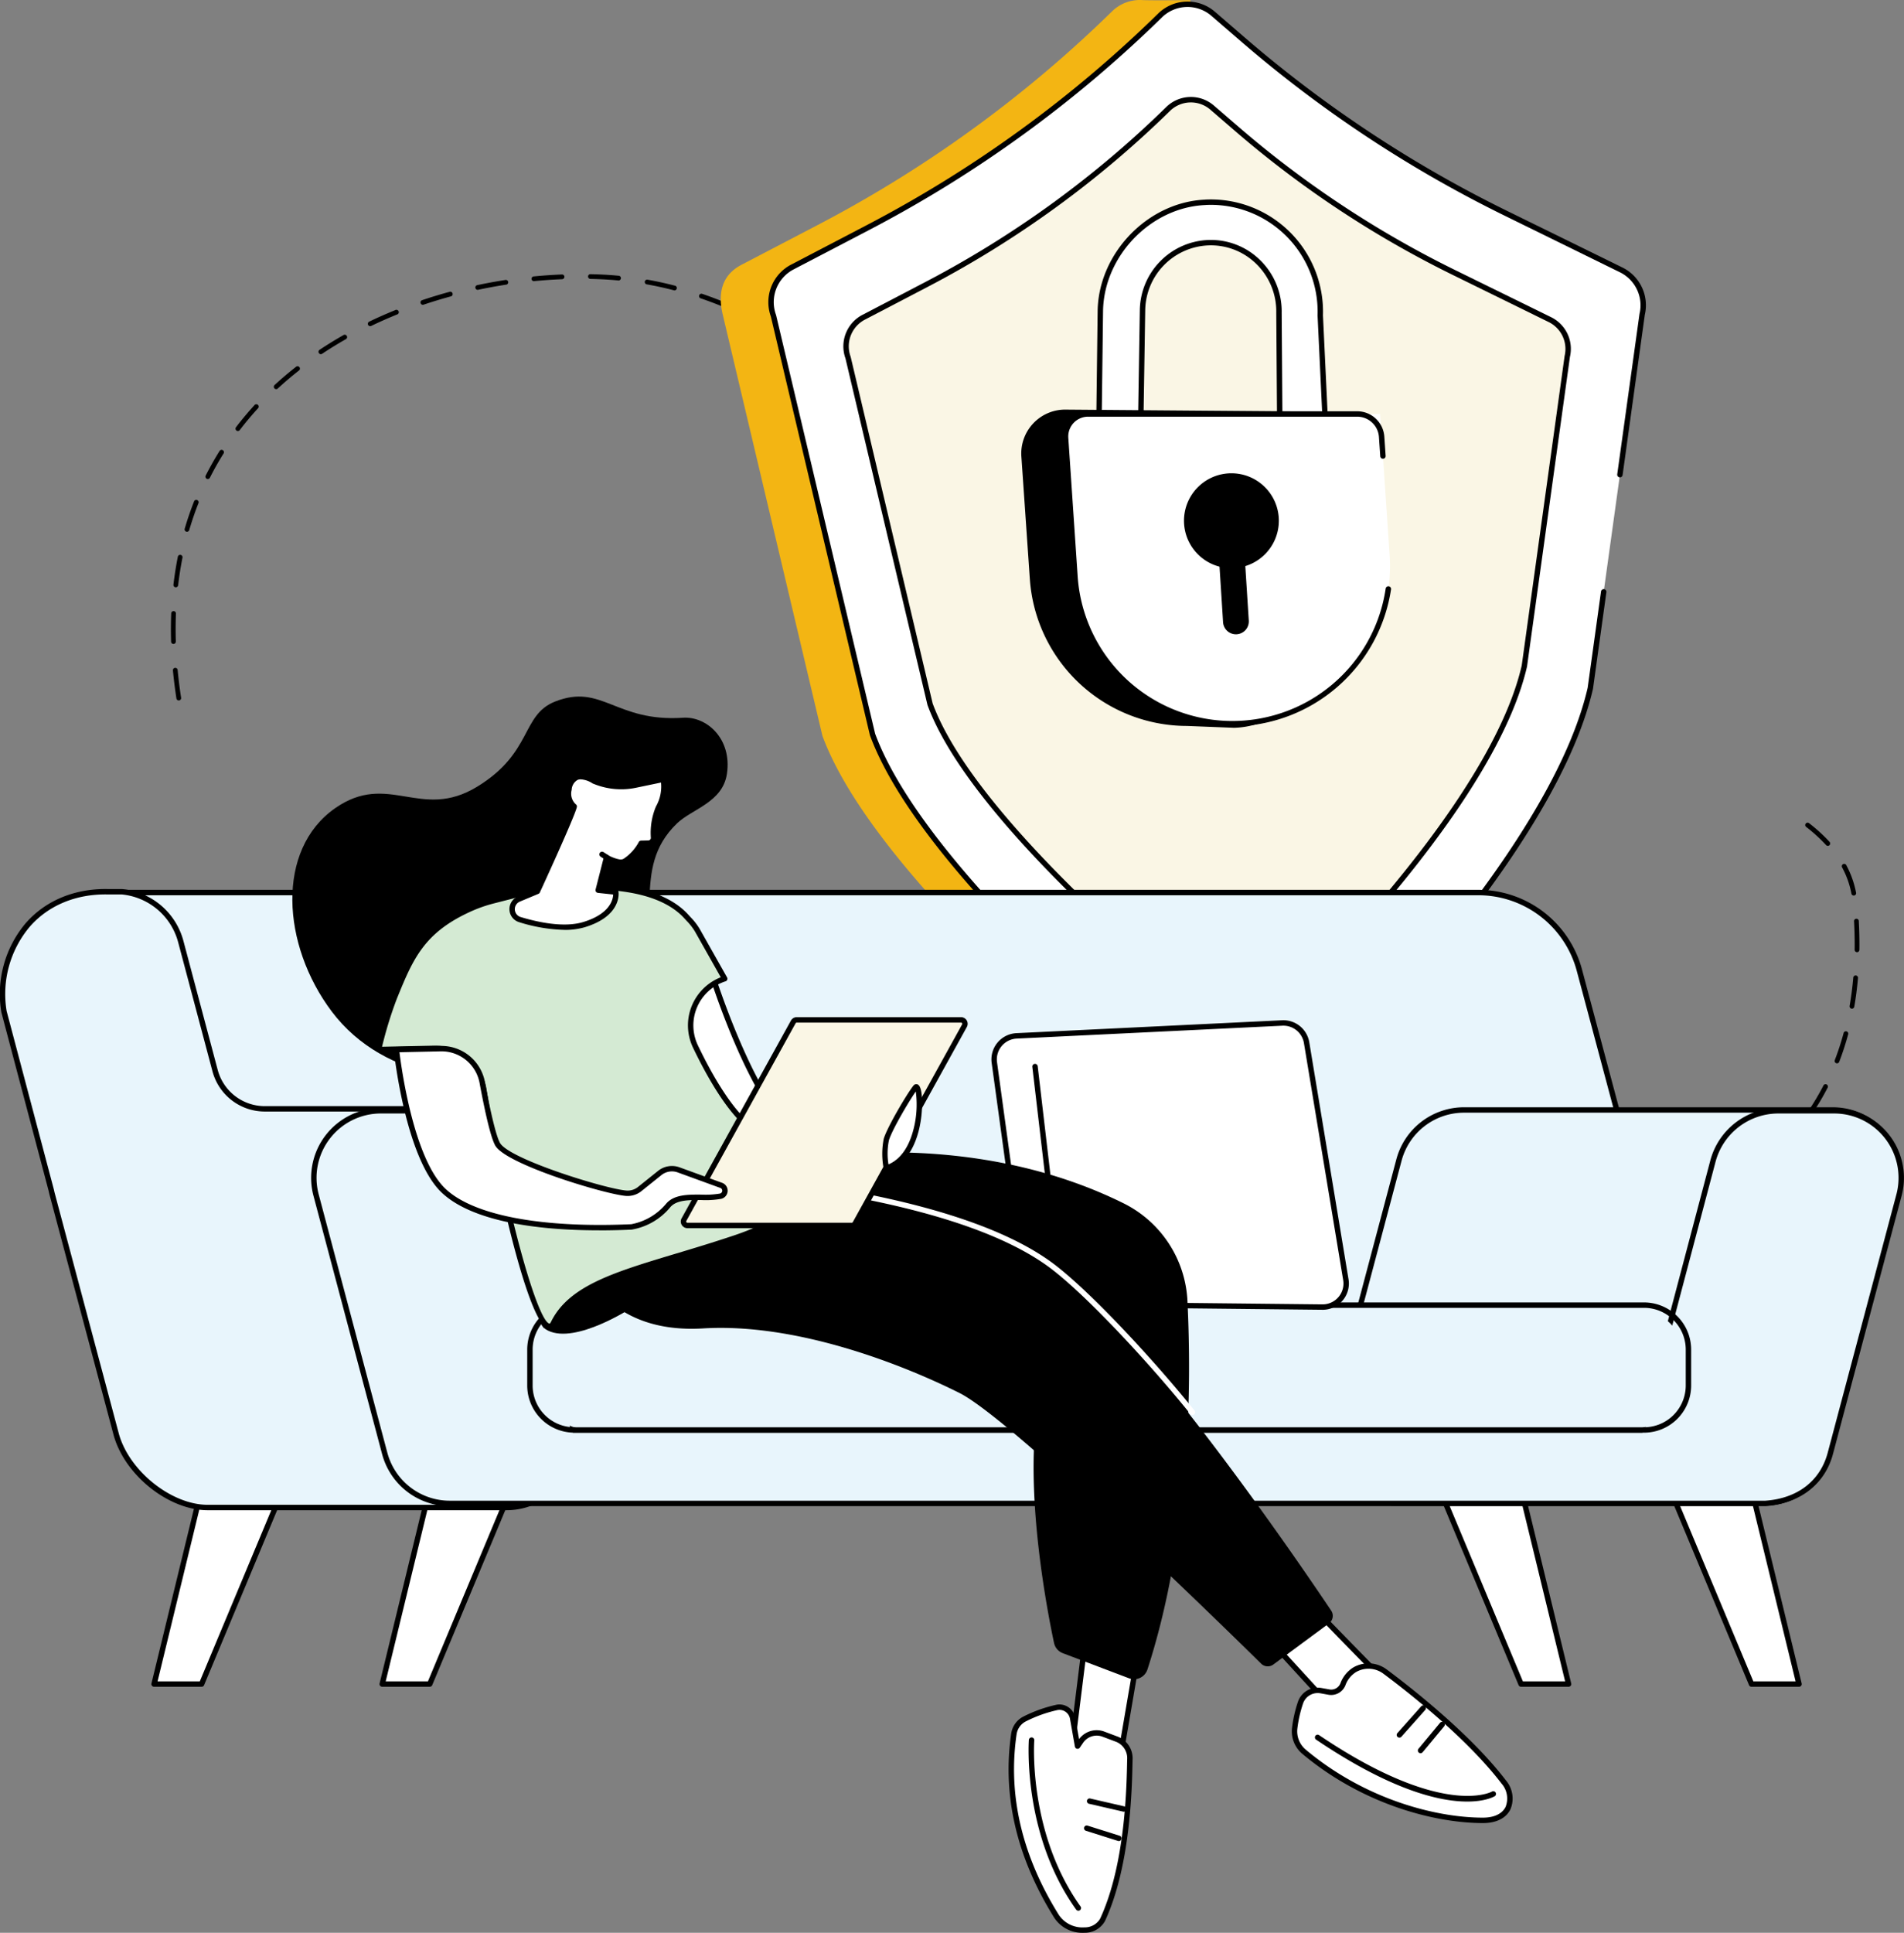<svg xmlns="http://www.w3.org/2000/svg" xmlns:xlink="http://www.w3.org/1999/xlink" width="398.761" height="404.623" viewBox="0 0 398.761 404.623"><rect x="0" y="0" width="398.761" height="404.623" fill="#808080" stroke="none"/><defs><clipPath id="a"><rect width="398.761" height="404.623" transform="translate(0 0)" fill="none"/></clipPath></defs><g clip-path="url(#a)"><path d="M756.339,546.559h-.014c-1.975-.055-3.984-.2-5.971-.436a.5.5,0,0,1,.117-.984c1.958.232,3.937.376,5.882.43a.5.5,0,0,1-.013.991m5.941-.109a.5.5,0,0,1-.031-.99c1.951-.125,3.923-.343,5.862-.646a.5.5,0,0,1,.153.979c-1.969.308-3.971.529-5.952.656h-.032m-17.733-1.28a.536.536,0,0,1-.1-.01c-1.925-.4-3.879-.889-5.8-1.456a.5.5,0,0,1,.28-.951c1.9.559,3.827,1.042,5.726,1.435a.5.5,0,0,1-.1.981m29.466-.546a.5.5,0,0,1-.118-.977c1.887-.467,3.794-1.025,5.665-1.659a.5.5,0,1,1,.318.939c-1.9.642-3.831,1.208-5.745,1.682a.514.514,0,0,1-.12.015m-40.866-2.8a.489.489,0,0,1-.176-.032c-1.832-.7-3.687-1.476-5.511-2.321a.5.5,0,1,1,.417-.9c1.8.835,3.636,1.607,5.446,2.294a.5.5,0,0,1-.176.958m52.123-1a.5.5,0,0,1-.2-.951c1.787-.767,3.583-1.62,5.339-2.535a.5.5,0,1,1,.458.879c-1.778.927-3.6,1.79-5.406,2.567a.491.491,0,0,1-.2.04m-62.911-3.983a.49.49,0,0,1-.237-.06c-1.717-.937-3.451-1.954-5.155-3.024a.5.5,0,1,1,.527-.839c1.686,1.059,3.4,2.066,5.1,2.993a.5.5,0,0,1-.238.93m73.456-1.5a.5.5,0,0,1-.26-.917c1.669-1.027,3.327-2.128,4.928-3.273a.5.5,0,0,1,.576.806c-1.62,1.158-3.3,2.272-4.985,3.311a.493.493,0,0,1-.259.073m9.676-6.917a.5.5,0,0,1-.316-.878c1.991-1.644,3.5-3.049,4.412-3.939a.5.5,0,0,1,.692.71c-.927.9-2.456,2.328-4.473,3.993a.494.494,0,0,1-.315.113m8.683-8.153a.5.5,0,0,1-.345-.85c.972-.946,2.448-2.42,4.042-4.3a.5.5,0,1,1,.755.642c-1.621,1.909-3.12,3.406-4.107,4.366a.493.493,0,0,1-.345.14m7.66-9.071a.5.5,0,0,1-.411-.771,52.077,52.077,0,0,0,2.994-5.067.5.5,0,1,1,.88.455,52.988,52.988,0,0,1-3.051,5.164.5.5,0,0,1-.412.22m5.454-10.537a.5.5,0,0,1-.178-.033.5.5,0,0,1-.284-.641,57.985,57.985,0,0,0,1.828-5.6.5.5,0,1,1,.956.259,58.908,58.908,0,0,1-1.86,5.7.5.5,0,0,1-.462.318m3.128-11.448a.533.533,0,0,1-.085-.007.5.5,0,0,1-.4-.573c.329-1.895.585-3.863.76-5.851a.5.5,0,1,1,.987.087c-.177,2.015-.437,4.011-.77,5.933a.5.5,0,0,1-.488.411m1.061-11.825h-.007a.5.5,0,0,1-.489-.5q.008-.56.008-1.13c0-1.563-.044-3.172-.129-4.781a.5.5,0,1,1,.99-.052c.087,1.626.13,3.253.13,4.833q0,.576-.008,1.143a.5.5,0,0,1-.5.488m-.68-11.859a.5.5,0,0,1-.486-.4,19.071,19.071,0,0,0-1.922-5.442.5.5,0,1,1,.875-.466,20.042,20.042,0,0,1,2.021,5.724.5.5,0,0,1-.4.578.505.505,0,0,1-.092.009m-5.422-10.405a.494.494,0,0,1-.366-.161,33.255,33.255,0,0,0-4.119-3.76.5.5,0,1,1,.608-.782,33.68,33.68,0,0,1,4.242,3.874.5.5,0,0,1-.365.83" transform="translate(-442.555 -278.052)"/><path d="M332.457,346.669a.494.494,0,0,1-.269-.08c-1.007-.653-2.019-1.331-3.006-2.014a.5.5,0,1,1,.563-.815c.98.678,1.983,1.35,2.982,2a.5.5,0,0,1-.27.911m-7.8-5.505a.494.494,0,0,1-.3-.1c-1.556-1.189-3.124-2.444-4.661-3.731a.5.5,0,0,1,.636-.76c1.526,1.277,3.082,2.523,4.626,3.7a.5.5,0,0,1-.3.889m-9.123-7.631a.491.491,0,0,1-.333-.129c-1.449-1.319-2.906-2.7-4.33-4.106a.5.5,0,0,1,.7-.705c1.415,1.4,2.863,2.768,4.3,4.079a.5.5,0,0,1-.334.862m-8.47-8.349a.493.493,0,0,1-.361-.156c-1.348-1.434-2.7-2.922-4.006-4.42a.5.5,0,0,1,.746-.652c1.3,1.49,2.641,2.968,3.981,4.394a.5.5,0,0,1-.361.835m-7.828-8.954a.494.494,0,0,1-.384-.183c-1.245-1.529-2.485-3.107-3.686-4.688a.5.5,0,1,1,.789-.6c1.194,1.572,2.427,3.14,3.665,4.662a.5.5,0,0,1-.384.808m-7.191-9.469a.494.494,0,0,1-.4-.209c-1.142-1.612-2.273-3.268-3.365-4.922a.5.5,0,1,1,.827-.546c1.086,1.645,2.211,3.292,3.346,4.895a.5.5,0,0,1-.4.782m-6.548-9.923a.5.5,0,0,1-.423-.236c-1.036-1.687-2.057-3.413-3.035-5.131a.5.5,0,1,1,.861-.491c.973,1.708,1.989,3.424,3.019,5.1a.5.5,0,0,1-.422.755M279.611,286.5a.5.5,0,0,1-.439-.265c-.927-1.761-1.831-3.552-2.688-5.324a.5.5,0,0,1,.892-.431c.852,1.762,1.75,3.542,2.672,5.294a.5.5,0,0,1-.438.726M274.437,275.8a.5.5,0,0,1-.454-.3c-.806-1.831-1.581-3.683-2.3-5.5a.5.5,0,1,1,.921-.366c.718,1.809,1.488,3.649,2.289,5.469a.5.5,0,0,1-.254.653.49.49,0,0,1-.2.042m-4.38-11.055a.5.5,0,0,1-.468-.332c-.659-1.879-1.281-3.786-1.847-5.668a.5.5,0,1,1,.949-.285c.563,1.868,1.18,3.761,1.834,5.626a.5.5,0,0,1-.3.631.481.481,0,0,1-.164.028m-3.425-11.371a.5.5,0,0,1-.48-.375c-.48-1.9-.927-3.858-1.328-5.812a.5.5,0,0,1,.971-.2c.4,1.939.842,3.88,1.318,5.769a.5.5,0,0,1-.359.6.517.517,0,0,1-.122.015m-2.4-11.633a.5.5,0,0,1-.488-.416c-.306-1.871-.588-3.8-.862-5.894a.5.5,0,0,1,.983-.129c.273,2.084.553,4,.857,5.863a.5.5,0,0,1-.409.569.48.48,0,0,1-.081.007M95.22,239.278a.5.5,0,0,1-.489-.42c-.306-1.991-.555-3.986-.738-5.929a.5.5,0,0,1,.987-.093c.182,1.923.428,3.9.731,5.871a.5.5,0,0,1-.414.565.513.513,0,0,1-.076.006m167.447-9.321a.5.5,0,0,1-.492-.44q-.159-1.428-.311-2.823-.17-1.56-.34-3.084a.5.5,0,1,1,.985-.11q.172,1.526.34,3.086.152,1.4.31,2.82a.5.5,0,0,1-.437.548.546.546,0,0,1-.055,0M94.114,227.444a.5.5,0,0,1-.5-.48c-.026-.877-.04-1.757-.039-2.618,0-1.127.022-2.257.067-3.359a.5.5,0,0,1,.99.04c-.044,1.089-.066,2.206-.066,3.319,0,.851.013,1.721.039,2.588a.5.5,0,0,1-.48.51Zm167.175-9.29a.5.5,0,0,1-.49-.427c-.3-2.148-.611-4.056-.959-5.834a.5.5,0,1,1,.972-.19c.351,1.8.668,3.722.968,5.887a.5.5,0,0,1-.423.559.472.472,0,0,1-.069,0M94.6,215.585a.5.5,0,0,1-.493-.553c.233-1.99.546-3.977.932-5.9a.5.5,0,0,1,.972.194c-.381,1.9-.69,3.86-.92,5.824a.5.5,0,0,1-.491.438m164.356-9.068a.5.5,0,0,1-.477-.361,56.655,56.655,0,0,0-1.889-5.576.5.5,0,1,1,.92-.367,57.45,57.45,0,0,1,1.921,5.673.5.5,0,0,1-.342.612.483.483,0,0,1-.135.019m-162.014-2.56a.494.494,0,0,1-.476-.635c.561-1.916,1.212-3.82,1.936-5.659a.5.5,0,1,1,.922.363c-.713,1.811-1.354,3.687-1.907,5.575a.5.5,0,0,1-.475.356m157.614-8.447a.5.5,0,0,1-.438-.263,57.1,57.1,0,0,0-3.032-5.041.5.5,0,1,1,.822-.554A58.029,58.029,0,0,1,255,194.781a.5.5,0,0,1-.2.67.489.489,0,0,1-.232.058m-153.267-2.588a.5.5,0,0,1-.442-.719c.9-1.774,1.886-3.527,2.943-5.21a.5.5,0,0,1,.839.527c-1.041,1.657-2.016,3.383-2.9,5.129a.5.5,0,0,1-.443.272m146.673-7.263a.494.494,0,0,1-.385-.184q-.542-.667-1.115-1.34c-.885-1.04-1.8-2.057-2.784-3.11a.5.5,0,0,1,.723-.678c1,1.065,1.92,2.094,2.815,3.146q.581.682,1.13,1.359a.5.5,0,0,1-.384.808M107.6,182.873a.5.5,0,0,1-.393-.8c1.2-1.572,2.5-3.117,3.846-4.592a.5.5,0,1,1,.731.67c-1.331,1.453-2.606,2.975-3.79,4.525a.5.5,0,0,1-.394.194m132.244-5.913a.493.493,0,0,1-.341-.136c-1.42-1.348-2.9-2.68-4.407-3.96a.5.5,0,0,1,.642-.755c1.518,1.291,3.015,2.635,4.447,4a.5.5,0,0,1-.341.855m-124.227-2.853a.5.5,0,0,1-.336-.86c1.446-1.332,2.982-2.634,4.563-3.87a.5.5,0,0,1,.611.781c-1.561,1.22-3.076,2.5-4.5,3.818a.491.491,0,0,1-.335.131m115.162-4.853a.5.5,0,0,1-.3-.1c-1.578-1.2-3.2-2.357-4.815-3.446a.5.5,0,1,1,.553-.822c1.633,1.1,3.268,2.27,4.861,3.479a.5.5,0,0,1-.3.89m-105.809-2.469a.5.5,0,0,1-.275-.908c1.634-1.088,3.348-2.142,5.094-3.133a.5.5,0,0,1,.489.862c-1.726.979-3.42,2.02-5.033,3.095a.493.493,0,0,1-.274.083m95.939-4.165a.494.494,0,0,1-.251-.068c-1.71-1.006-3.456-1.962-5.19-2.839a.5.5,0,0,1,.448-.884c1.752.887,3.517,1.852,5.245,2.87a.5.5,0,0,1-.252.922m-85.608-1.7a.5.5,0,0,1-.215-.942c1.77-.852,3.61-1.666,5.467-2.419a.5.5,0,1,1,.373.918c-1.838.745-3.659,1.551-5.41,2.394a.494.494,0,0,1-.215.049m75-3.655a.5.5,0,0,1-.193-.039c-1.824-.773-3.682-1.484-5.519-2.112a.5.5,0,1,1,.32-.938c1.86.636,3.74,1.355,5.586,2.137a.5.5,0,0,1-.194.952m-63.98-.817a.5.5,0,0,1-.158-.966c1.871-.629,3.8-1.215,5.722-1.739a.5.5,0,1,1,.261.956c-1.907.52-3.814,1.1-5.667,1.723a.5.5,0,0,1-.158.026m52.736-3.019a.487.487,0,0,1-.125-.016c-1.907-.5-3.848-.92-5.768-1.261a.5.5,0,0,1,.173-.976c1.946.346,3.913.776,5.844,1.278a.5.5,0,0,1-.124.975m-41.261-.114a.5.5,0,0,1-.1-.98c1.938-.412,3.916-.775,5.878-1.078a.5.5,0,1,1,.151.979c-1.943.3-3.9.661-5.823,1.069a.505.505,0,0,1-.1.011m11.752-1.818a.5.5,0,0,1-.048-.989c1.983-.194,3.99-.332,5.963-.411a.486.486,0,0,1,.515.475.5.5,0,0,1-.475.515c-1.955.078-3.942.215-5.906.407l-.049,0m17.814-.14-.048,0c-1.293-.124-2.61-.214-3.913-.268q-.985-.04-1.983-.06a.5.5,0,0,1-.485-.506.482.482,0,0,1,.505-.485q1.007.02,2,.061c1.322.054,2.656.146,3.968.272a.5.5,0,0,1-.047.988" transform="translate(-57.782 -92.639)"/><path d="M573.887,56.019,549.416,44.008a260.13,260.13,0,0,1-55.29-36.543l-1.2-7.438s-8.3.091-10.072-.01a8.322,8.322,0,0,0-6.31,2.365,260.141,260.141,0,0,1-61.6,44.7l-16,8.349c-3.718,1.94-5.087,5.359-3.967,10.274l20.911,88.332c9.1,24.712,45.757,57.781,66.391,74.994a19.9,19.9,0,0,0,12.905,4.633c2.024-.013,10.412.254,10.412.254a27.339,27.339,0,0,1,4.124-5.92c18.542-18.84,51.076-55.106,57.671-83.665L578.337,65.38a8.337,8.337,0,0,0-4.45-9.361" transform="translate(-243.647 -0.002)" fill="#f3b513"/><path d="M600.15,57.963,575.87,46.046A258.114,258.114,0,0,1,521.01,9.787l-6.256-5.4a8.273,8.273,0,0,0-11.19.352A258.108,258.108,0,0,1,442.443,49.1l-15.876,8.284a8.273,8.273,0,0,0-3.936,10.194l20.748,87.645c9.031,24.52,45.792,57.639,66.266,74.719a19.828,19.828,0,0,0,26.837-1.334c18.4-18.693,50.678-54.677,57.222-83.013l10.862-78.34a8.273,8.273,0,0,0-4.416-9.288" transform="translate(-260.642 -1.472)" fill="#fff"/><path d="M610.595,100.6l-20.1-9.867a213.7,213.7,0,0,1-45.423-30.021l-5.179-4.468a6.85,6.85,0,0,0-9.265.291,213.711,213.711,0,0,1-50.607,36.724l-13.144,6.859a6.849,6.849,0,0,0-3.259,8.44l17.179,72.567c7.477,20.3,37.915,47.724,54.866,61.865a16.417,16.417,0,0,0,22.22-1.1c15.232-15.477,41.96-45.271,47.378-68.732l8.993-64.863a6.85,6.85,0,0,0-3.656-7.691" transform="translate(-286.002 -33.703)" fill="#faf6e5"/><path d="M545.236,246.388a16.893,16.893,0,0,1-10.85-3.9c-17.339-14.464-47.545-41.767-55.035-62.1a.644.644,0,0,1-.02-.065l-17.171-72.535a7.433,7.433,0,0,1,3.541-9.106l13.144-6.859a212.979,212.979,0,0,0,50.473-36.627,7.37,7.37,0,0,1,10.031-.315l5.179,4.468a213.275,213.275,0,0,0,45.3,29.941l20.1,9.866a7.386,7.386,0,0,1,3.958,8.326l-8.983,64.814c-5.448,23.6-32.121,53.389-47.536,69.052a17,17,0,0,1-12.136,5.045m-64.81-66.366c7.42,20.087,37.443,47.21,54.686,61.594a15.945,15.945,0,0,0,21.453-1.067c15.331-15.578,41.855-45.186,47.23-68.463l8.984-64.813a6.277,6.277,0,0,0-3.345-7.1l-20.1-9.867a214.382,214.382,0,0,1-45.544-30.1l-5.18-4.468a6.246,6.246,0,0,0-8.5.267A214.111,214.111,0,0,1,479.37,92.822l-13.144,6.859a6.3,6.3,0,0,0-2.989,7.742c.007.021.014.043.019.065Z" transform="translate(-285.092 -32.762)"/><path d="M521.4,234.114a20.287,20.287,0,0,1-13.029-4.686c-20.932-17.462-57.4-50.42-66.435-74.958a.675.675,0,0,1-.02-.065L421.179,66.792A8.861,8.861,0,0,1,425.4,55.933l15.876-8.284A257.343,257.343,0,0,0,502.26,3.392a8.785,8.785,0,0,1,11.956-.376l6.256,5.4a257.686,257.686,0,0,0,54.74,36.179l24.28,11.917a8.8,8.8,0,0,1,4.718,9.924L599.557,100a.567.567,0,0,1-1.122-.156L603.1,66.227a7.694,7.694,0,0,0-4.1-8.7l-24.28-11.918A258.821,258.821,0,0,1,519.731,9.27l-6.256-5.4a7.66,7.66,0,0,0-10.423.328A258.483,258.483,0,0,1,441.8,48.654L425.92,56.937a7.724,7.724,0,0,0-3.666,9.5.644.644,0,0,1,.02.065l20.74,87.612c8.966,24.287,45.249,57.066,66.086,74.448a19.374,19.374,0,0,0,26.07-1.3c18.526-18.823,50.575-54.6,57.074-82.743l2.8-20.2a.567.567,0,0,1,1.122.156l-2.808,20.251c-6.571,28.462-38.77,64.424-57.38,83.332a20.411,20.411,0,0,1-14.574,6.058" transform="translate(-259.734 -0.526)"/><path d="M610.42,156.382l.37-23.245a14.29,14.29,0,1,1,28.573.659L639.522,156c-.057,2.516,9.442,1.412,9.476-.9l-.983-20.78a22.941,22.941,0,0,0-24.061-23.656v.012c-11.339.461-21.714,10.437-22,22.584l-.293,23.475Z" transform="translate(-371.504 -68.321)" fill="#fff"/><path d="M641.925,157.09a6.2,6.2,0,0,1-3.034-.607,1.555,1.555,0,0,1-.85-1.407l-.159-22.192a13.854,13.854,0,0,0-4.154-10.2,13.542,13.542,0,0,0-10.2-3.9,13.791,13.791,0,0,0-13.089,13.45l-.37,23.241a.567.567,0,0,1-.544.557l-8.755.357a.547.547,0,0,1-.418-.16.565.565,0,0,1-.171-.414l.293-23.475c.28-12.024,10.538-22.591,22.427-23.138a.451.451,0,0,1,.113-.017,23.506,23.506,0,0,1,24.65,24.235l.982,20.74c-.006.491-.243,1.162-1.331,1.765a12.362,12.362,0,0,1-5.393,1.164m-17.746-39.453a14.675,14.675,0,0,1,10.34,4.235,14.983,14.983,0,0,1,4.5,11.023l.159,22.191c0,.084-.005.242.3.428,1.314.794,5.4.469,7.292-.578.465-.258.745-.541.748-.757l-.982-20.745a22.376,22.376,0,0,0-23.361-23.121.564.564,0,0,1-.111.017c-11.361.462-21.186,10.551-21.454,22.031l-.285,22.872,7.623-.31.362-22.71a14.928,14.928,0,0,1,14.169-14.56c.234-.01.468-.016.7-.016M609.5,155.466h0Z" transform="translate(-370.59 -67.405)"/><path d="M593.855,290.381l9.806.387c13.578-.339,25.58-16.566,24.292-35.639l-2.061-30.511-57.711-.463a9.2,9.2,0,0,0-9.06,9.656l1.781,25.768a33.027,33.027,0,0,0,32.952,30.8" transform="translate(-345.223 -138.407)"/><path d="M618.31,291.381a33.027,33.027,0,0,0,32.952-35.254l-2-29.578H588.245a4.849,4.849,0,0,0-4.838,5.176l1.951,28.857a33.027,33.027,0,0,0,32.952,30.8" transform="translate(-360.224 -139.886)" fill="#fff"/><path d="M617.379,291.033a33.686,33.686,0,0,1-33.517-31.327L581.9,230.7a5.273,5.273,0,0,1,5.261-5.629h56.391a5.694,5.694,0,0,1,5.665,5.3l.273,4.042a.566.566,0,0,1-.527.6.574.574,0,0,1-.6-.527l-.273-4.042a4.558,4.558,0,0,0-4.535-4.239H587.163a4.141,4.141,0,0,0-4.131,4.42l1.961,29.009a32.465,32.465,0,0,0,64.511,2.529.567.567,0,0,1,1.121.164,33.756,33.756,0,0,1-33.245,28.711" transform="translate(-359.293 -138.971)"/><path d="M669.929,301.291a2.7,2.7,0,0,0,2.692-2.869l-1.466-22.994a2.7,2.7,0,1,0-5.385.343l1.466,22.994a2.7,2.7,0,0,0,2.692,2.526" transform="translate(-411.084 -168.506)"/><path d="M648.213,268.939a9.933,9.933,0,1,0,9.933-9.933,9.933,9.933,0,0,0-9.933,9.933" transform="translate(-400.246 -159.927)"/><path d="M371.032,222.472h0Z" transform="translate(-229.098 -137.368)"/><path d="M219.217,854.746h-9.946l10.074-41.414h17.176Z" transform="translate(-129.217 -502.201)" fill="#fff"/><path d="M218.3,854.4h-9.946a.566.566,0,0,1-.55-.7l10.074-41.414a.566.566,0,0,1,.55-.433h17.176a.566.566,0,0,1,.523.785l-17.3,41.415a.567.567,0,0,1-.523.348m-9.225-1.133h8.848l16.831-40.282h-15.88Z" transform="translate(-128.302 -501.286)"/><path d="M94.308,854.746H84.362l10.074-41.414h17.176Z" transform="translate(-52.09 -502.201)" fill="#fff"/><path d="M93.394,854.4H83.448a.566.566,0,0,1-.55-.7l10.074-41.414a.566.566,0,0,1,.55-.433H110.7a.566.566,0,0,1,.523.785l-17.3,41.415a.567.567,0,0,1-.523.348m-9.225-1.133h8.848l16.831-40.282H93.967Z" transform="translate(-51.176 -501.286)"/><path d="M804.831,854.746h9.946L804.7,813.332H787.526Z" transform="translate(-486.266 -502.201)" fill="#fff"/><path d="M813.863,854.4h-9.946a.567.567,0,0,1-.523-.348l-17.3-41.415a.566.566,0,0,1,.523-.785h17.176a.566.566,0,0,1,.55.433L814.413,853.7a.566.566,0,0,1-.551.7m-9.569-1.133h8.848l-9.8-40.282H787.463Z" transform="translate(-485.352 -501.286)"/><path d="M931,854.746h9.946l-10.074-41.414H913.692Z" transform="translate(-564.169 -502.201)" fill="#fff"/><path d="M940.028,854.4h-9.946a.567.567,0,0,1-.523-.348l-17.3-41.415a.566.566,0,0,1,.523-.785h17.176a.566.566,0,0,1,.55.433L940.579,853.7a.566.566,0,0,1-.551.7m-9.569-1.133h8.848l-9.8-40.282h-15.88Z" transform="translate(-563.254 -501.286)"/><path d="M334.437,615.772H48.262a21.882,21.882,0,0,1-21.148-16.263L4.781,515.947c-3.69-13.887,6.3-27.5,20.668-27.5H312.1a21.882,21.882,0,0,1,21.148,16.262l22.333,83.563a21.882,21.882,0,0,1-21.148,27.5" transform="translate(-2.476 -301.596)" fill="#e8f5fc"/><path d="M333.518,615.425H47.343a22.473,22.473,0,0,1-21.7-16.683L3.315,515.179a22.564,22.564,0,0,1,3.854-19.707,21.725,21.725,0,0,1,17.361-8.508H311.185a22.472,22.472,0,0,1,21.7,16.683l22.333,83.562a22.448,22.448,0,0,1-21.7,28.214M24.53,488.1a20.6,20.6,0,0,0-16.463,8.066,21.441,21.441,0,0,0-3.657,18.724L26.743,598.45a21.339,21.339,0,0,0,20.6,15.842H333.518a21.316,21.316,0,0,0,20.6-26.79L331.786,503.94a21.339,21.339,0,0,0-20.6-15.842Z" transform="translate(-1.557 -300.682)"/><path d="M741.161,689.721H818.38A14.09,14.09,0,0,0,832,679.25l14.38-54.113a14.089,14.089,0,0,0-13.617-17.708H755.541A14.09,14.09,0,0,0,741.924,617.9l-14.38,54.113a14.089,14.089,0,0,0,13.617,17.708" transform="translate(-448.933 -375.065)" fill="#e8f5fc"/><path d="M817.465,689.373H740.247a14.655,14.655,0,0,1-14.164-18.419l14.38-54.113a14.671,14.671,0,0,1,14.164-10.892h77.219a14.656,14.656,0,0,1,14.164,18.42l-14.38,54.113a14.672,14.672,0,0,1-14.164,10.892m-62.839-82.291a13.537,13.537,0,0,0-13.069,10.05l-14.38,54.113a13.522,13.522,0,0,0,13.069,17h77.219a13.537,13.537,0,0,0,13.069-10.05l14.379-54.112a13.523,13.523,0,0,0-13.069-17Z" transform="translate(-448.019 -374.15)"/><path d="M120.665,599.149l-15.232-55.083A14.219,14.219,0,0,0,91.815,533.45H56.361a10.755,10.755,0,0,1-10.394-7.991l-7.186-27.023A14.1,14.1,0,0,0,26.443,488H23.408C8.287,487.748-.166,500.127,1.753,513.112l9.915,37.439q.085.421.2.842l13.414,50.284c2.328,8.331,11.517,15.231,19.113,15.231h62.657a14.131,14.131,0,0,0,13.617-17.76" transform="translate(-0.916 -301.321)" fill="#e8f5fc"/><path d="M106.132,616.562H43.476c-8.144,0-17.33-7.311-19.659-15.645L10.4,550.626c-.078-.293-.146-.585-.205-.877L.289,512.343a.575.575,0,0,1-.013-.062,23.007,23.007,0,0,1,5.137-18.647c4.128-4.7,10.2-7.22,17.089-7.111h3.026a14.694,14.694,0,0,1,12.885,10.855L45.6,524.4a10.2,10.2,0,0,0,9.846,7.57H90.9a14.745,14.745,0,0,1,14.164,11.036l15.231,55.078,0,.005a14.7,14.7,0,0,1-14.164,18.472M1.392,512.084,11.3,549.492c.062.3.125.572.2.843L24.91,600.618c2.165,7.748,11.015,14.81,18.566,14.81h62.656a13.565,13.565,0,0,0,13.07-17.045L103.97,543.3A13.613,13.613,0,0,0,90.9,533.1H55.445A11.333,11.333,0,0,1,44.5,524.691l-7.186-27.022a13.549,13.549,0,0,0-11.84-10.016l-2.985,0c-6.567-.108-12.324,2.278-16.228,6.726a21.875,21.875,0,0,0-4.872,17.7" transform="translate(0 -300.407)"/><path d="M490.175,607.873H478.419A14.232,14.232,0,0,0,464.8,618.5L449.941,674.69H226.193L211.266,618.5a14.232,14.232,0,0,0-13.617-10.629H185.893a14.044,14.044,0,0,0-13.617,17.651l14.38,54.095a14.073,14.073,0,0,0,13.617,10.453H475.8c6.891-.48,11.976-4.308,13.617-10.481l14.379-54.061a14.048,14.048,0,0,0-13.616-17.656" transform="translate(-106.077 -375.338)" fill="#e8f5fc"/><path d="M199.358,689.724a14.663,14.663,0,0,1-14.164-10.873l-14.38-54.095a14.61,14.61,0,0,1,14.164-18.363h11.757A14.751,14.751,0,0,1,210.9,617.442l14.816,55.767H448.591l14.75-55.766a14.752,14.752,0,0,1,14.164-11.05h11.756a14.614,14.614,0,0,1,14.164,18.368l-14.379,54.062c-1.681,6.326-6.961,10.4-14.125,10.9Zm-14.38-82.2a13.478,13.478,0,0,0-13.069,16.939l14.38,54.095a13.529,13.529,0,0,0,13.069,10.032H474.881c6.717-.47,11.5-4.137,13.069-10.06L502.33,624.47a13.48,13.48,0,0,0-13.069-16.944H477.5a13.618,13.618,0,0,0-13.069,10.208l-14.861,56.187a.567.567,0,0,1-.548.421H225.279a.566.566,0,0,1-.547-.421L209.8,617.733a13.618,13.618,0,0,0-13.069-10.208Z" transform="translate(-105.163 -374.424)"/><path d="M519.692,740.369H303.2a13.068,13.068,0,0,1,0-26.136h216.5a13.068,13.068,0,0,1,0,26.136" transform="translate(-179.143 -441.011)" fill="#e8f5fc"/><path d="M522.542,740.021H298.518a9.881,9.881,0,0,1-9.87-9.87v-7.528a9.881,9.881,0,0,1,9.87-9.87H522.542a9.881,9.881,0,0,1,9.87,9.87v7.528a9.881,9.881,0,0,1-9.87,9.87M298.518,713.886a8.747,8.747,0,0,0-8.737,8.737v7.528a8.747,8.747,0,0,0,8.737,8.737H522.542a8.747,8.747,0,0,0,8.738-8.737v-7.528a8.747,8.747,0,0,0-8.738-8.737Z" transform="translate(-178.229 -440.097)"/><path d="M548.96,562.511l55.641-2.7a4.935,4.935,0,0,1,5.107,4.122l8.218,49.611a4.934,4.934,0,0,1-4.921,5.74l-57.508-.612a4.934,4.934,0,0,1-4.836-4.263l-6.351-46.3a4.934,4.934,0,0,1,4.649-5.6" transform="translate(-336.062 -345.658)" fill="#fff"/><path d="M612.146,618.938h-.059l-57.508-.612a5.532,5.532,0,0,1-5.39-4.753l-6.351-46.3a5.5,5.5,0,0,1,5.184-6.242l55.64-2.7a5.5,5.5,0,0,1,5.693,4.6l8.218,49.611a5.5,5.5,0,0,1-5.426,6.4m-64.071-56.775a4.368,4.368,0,0,0-4.116,4.957l6.351,46.3a4.393,4.393,0,0,0,4.281,3.774l57.508.612h.047a4.368,4.368,0,0,0,4.309-5.082l-8.218-49.611a4.365,4.365,0,0,0-4.521-3.649Z" transform="translate(-335.149 -344.744)"/><path d="M570.724,625.83a.566.566,0,0,1-.562-.5l-4.986-42.5a.566.566,0,1,1,1.125-.132l4.986,42.5a.566.566,0,0,1-.563.632" transform="translate(-348.972 -359.484)"/><path d="M302.709,715.835a.566.566,0,0,1,0-1.133l69.314-.292h0a.567.567,0,0,1,0,1.133l-69.313.292Z" transform="translate(-186.561 -441.12)"/><path d="M704.808,877.9c.174.479,19.06,19.619,19.06,19.619l-11.607,5.315-15.275-16.661Z" transform="translate(-430.361 -542.068)" fill="#fff"/><path d="M711.347,902.486a.567.567,0,0,1-.418-.184l-15.275-16.661a.567.567,0,0,1,.006-.772l7.823-8.272a.566.566,0,0,1,.9.109c.629.839,11.664,12.1,18.971,19.5a.567.567,0,0,1-.167.913l-11.608,5.315a.565.565,0,0,1-.236.051m-14.5-17.222,14.64,15.969,10.5-4.806c-13.053-13.232-16.93-17.3-18.1-18.6Z" transform="translate(-429.447 -541.155)"/><path d="M718.852,915.548a6.034,6.034,0,0,1,2.452-3.031,5.774,5.774,0,0,1,6.417.417c4.675,3.481,17.383,13.353,24.8,23.064,2.62,3.432,1.454,8.047-4.333,8.048-9.484,0-24.655-3.643-37.45-14.34a5.593,5.593,0,0,1-1.978-5.013,26.946,26.946,0,0,1,1.221-5.338,3.825,3.825,0,0,1,4.293-2.463l1.657.3a2.634,2.634,0,0,0,2.924-1.643" transform="translate(-437.6 -562.96)" fill="#fff"/><path d="M747.261,943.708c-9.91,0-25.041-3.8-37.8-14.471a6.13,6.13,0,0,1-2.176-5.522,27.045,27.045,0,0,1,1.249-5.453,4.37,4.37,0,0,1,4.928-2.832l1.657.3a2.073,2.073,0,0,0,2.295-1.291,6.6,6.6,0,0,1,2.685-3.309,6.367,6.367,0,0,1,7.05.446c5.029,3.745,17.523,13.5,24.908,23.175a5.849,5.849,0,0,1,.962,6.081c-.917,1.855-2.957,2.876-5.745,2.877Zm-34.605-27.217a3.227,3.227,0,0,0-3.058,2.148,25.963,25.963,0,0,0-1.194,5.224,5,5,0,0,0,1.78,4.5c12.53,10.476,27.366,14.208,37.077,14.208h.009c2.334,0,4.014-.8,4.73-2.246a4.738,4.738,0,0,0-.847-4.892c-7.3-9.561-19.694-19.237-24.684-22.954a5.228,5.228,0,0,0-5.784-.387,5.413,5.413,0,0,0-2.219,2.752,3.21,3.21,0,0,1-3.552,2l-1.657-.3a3.347,3.347,0,0,0-.6-.054" transform="translate(-436.685 -562.056)"/><path d="M751.781,963.3c-5.648,0-15.752-2.226-31.643-12.964a.566.566,0,1,1,.634-.938c25.857,17.47,36.083,11.876,36.184,11.819a.566.566,0,0,1,.58.973c-.173.1-1.957,1.111-5.755,1.111" transform="translate(-444.502 -586.155)"/><path d="M776.822,948.832a.566.566,0,0,1-.436-.928l4.519-5.442a.567.567,0,0,1,.872.724l-4.519,5.442a.565.565,0,0,1-.436.2" transform="translate(-479.307 -581.807)"/><path d="M765.221,940.022a.567.567,0,0,1-.423-.943l5-5.616a.566.566,0,1,1,.846.753l-5,5.616a.566.566,0,0,1-.423.19" transform="translate(-472.144 -576.26)"/><path d="M600.153,902.647l-4.159,24.287-9.354-6.35,2.9-23.285Z" transform="translate(-362.227 -554.047)" fill="#fff"/><path d="M595.08,926.584a.567.567,0,0,1-.318-.1l-9.354-6.349a.566.566,0,0,1-.244-.538l2.9-23.286a.566.566,0,0,1,.817-.436l10.614,5.348a.566.566,0,0,1,.3.6l-4.159,24.287a.566.566,0,0,1-.558.471m-8.749-7.189,8.339,5.66,3.94-23.006-9.522-4.8Z" transform="translate(-361.313 -553.132)"/><path d="M578.5,945.228c-.143,7.5-.645,22.578-5.712,33.528-1.359,2.938-7.284,3.047-9.643-.731-4.918-7.874-11.388-21.357-8.927-38.194a4.183,4.183,0,0,1,2.175-3.087,28.4,28.4,0,0,1,6.715-2.426,2.807,2.807,0,0,1,3.411,2.244l1.029,5.831.7-1.015a4.017,4.017,0,0,1,4.729-1.491l2.9,1.089a4.285,4.285,0,0,1,2.633,4.252" transform="translate(-341.874 -576.858)" fill="#fff"/><path d="M567.684,980.563a7.015,7.015,0,0,1-5.939-3.156c-7.875-12.609-10.906-25.587-9.008-38.575a4.762,4.762,0,0,1,2.47-3.5,29.078,29.078,0,0,1,6.849-2.478,3.331,3.331,0,0,1,2.628.461,3.389,3.389,0,0,1,1.473,2.235l.788,4.468a4.572,4.572,0,0,1,5.306-1.574l2.9,1.088a4.858,4.858,0,0,1,3,4.792c-.116,6.075-.424,22.213-5.765,33.756a4.789,4.789,0,0,1-4.242,2.472q-.228.014-.456.015m-4.841-46.674a2.248,2.248,0,0,0-.523.063,27.967,27.967,0,0,0-6.581,2.376,3.627,3.627,0,0,0-1.88,2.669c-1.858,12.715,1.119,25.436,8.848,37.812a5.942,5.942,0,0,0,5.364,2.61,3.694,3.694,0,0,0,3.284-1.818c5.241-11.327,5.546-27.291,5.66-33.3a3.7,3.7,0,0,0-2.266-3.711l-2.9-1.089a3.445,3.445,0,0,0-4.063,1.281L567.1,941.8a.566.566,0,0,1-1.025-.222l-1.029-5.831a2.246,2.246,0,0,0-2.2-1.854m14.737,10.421h0Z" transform="translate(-340.954 -575.94)"/><path d="M573.552,987.076a.565.565,0,0,1-.461-.237c-11.293-15.773-9.912-35.323-9.9-35.518a.573.573,0,0,1,.609-.52.567.567,0,0,1,.521.608c-.015.192-1.358,19.342,9.688,34.771a.566.566,0,0,1-.46.9" transform="translate(-347.712 -587.082)"/><path d="M602.843,986.981a.567.567,0,0,1-.128-.015l-7.1-1.634a.566.566,0,1,1,.254-1.1l7.1,1.634a.566.566,0,0,1-.127,1.119" transform="translate(-367.5 -607.713)"/><path d="M600.783,1002.262a.575.575,0,0,1-.171-.026l-6.732-2.124a.566.566,0,1,1,.34-1.081l6.732,2.124a.567.567,0,0,1-.17,1.107" transform="translate(-366.453 -616.847)"/><path d="M418.478,631.7s33.224-5.794,64.279,9.612a24.117,24.117,0,0,1,13.351,20.438c.847,17.326.735,49.087-8.383,77.148a2.942,2.942,0,0,1-3.84,1.839L470,735.473a2.933,2.933,0,0,1-1.831-2.13c-1.342-6.3-6.025-30.259-3.6-47.959,2.813-20.543-63.865-38.529-63.865-38.529Z" transform="translate(-247.417 -389.392)"/><path d="M476.481,737.383l-11.654,8.6a1.969,1.969,0,0,1-2.549-.18c-7.879-7.749-52.351-51.251-63.2-56.674-11.92-5.957-34.06-14.694-53.672-13.509S320.911,663.4,320.911,663.4L347.9,643.8s48.708,2.849,70.07,18.376c19.289,14.02,52.675,63.123,58.975,72.525a1.965,1.965,0,0,1-.469,2.677" transform="translate(-198.15 -397.525)"/><path d="M541.236,699.6a.566.566,0,0,1-.442-.211c-8.789-10.927-22.339-25.47-29.8-30.895-8.09-5.88-21.022-10.619-38.44-14.086a.566.566,0,1,1,.221-1.11c17.578,3.5,30.661,8.3,38.884,14.281,7.539,5.479,21.183,20.116,30.019,31.1a.566.566,0,0,1-.441.922" transform="translate(-291.501 -403.378)" fill="#fff"/><path d="M367.318,538.891s12.342,36.367,25.922,40.188,23.04-7.726,22.979-19.648L411.6,557.9s-4.737,12.218-15.3,9.039-20.687-36.049-20.687-36.049Z" transform="translate(-226.804 -327.806)" fill="#fff"/><path d="M397.544,579.486a19.781,19.781,0,0,1-5.371-.775c-13.71-3.858-25.8-39.056-26.305-40.552a.567.567,0,0,1,.143-.59l8.294-8a.566.566,0,0,1,.935.241c.1.326,10.151,32.616,20.309,35.672,9.935,2.988,14.427-8.222,14.613-8.7a.569.569,0,0,1,.706-.332l4.616,1.528a.566.566,0,0,1,.388.535c.036,6.947-3.086,13.656-8.145,17.509a16.617,16.617,0,0,1-10.182,3.462m-30.486-41.353c1.293,3.681,12.971,35.984,25.422,39.487a15.951,15.951,0,0,0,14.559-2.5c4.685-3.567,7.611-9.743,7.7-16.2L411,557.69c-1.066,2.312-6.1,11.794-15.779,8.881-9.876-2.972-19.061-30.172-20.789-35.549Z" transform="translate(-225.89 -326.892)"/><path d="M314.807,703.089s-11.585,7.6-17.451,4.753,5.268-12.43,8.359-12.61,9.092,7.857,9.092,7.857" transform="translate(-182.568 -429.277)"/><path d="M241.848,385.627c4.991-.331,10.314,4.4,9.225,11.734-.889,5.992-7.306,7.363-10.445,10.372-10.155,9.732-1.934,21.674-10.033,31.526-7.715,9.385-17.863,1.818-32.91,12.152-11.846,8.136,29.859-2.527,14.924,5.882-11.915,6.709-33.213,4.55-44.283-10.143-10.526-13.97-11.749-33.9.684-42.58,11.176-7.8,17.918,2.718,29.757-4.508,11.672-7.124,9.169-15.02,16.342-17.832,9.809-3.845,12.594,4.337,26.739,3.4" transform="translate(-98.829 -235.374)"/><path d="M207.266,519.349a87.13,87.13,0,0,1,3.265-10.755c3.51-8.633,5.884-14.242,16.12-18.791a30.064,30.064,0,0,1,4.753-1.625l6.1-1.562s25.1-5.27,34.264,4.941a15.721,15.721,0,0,1,2.264,2.833l5.724,10.137-.06.02a10.248,10.248,0,0,0-6.079,14.141c3.066,6.406,7.385,13.941,11.981,17.274,1.452,1.053,13.333,6.962,13.333,6.962s2.35,9.376-17.053,15.878-33.334,8.366-37.982,17.781c-2.752,5.574-10.306-22.635-14.591-48.866a10.262,10.262,0,0,0-10.342-8.614Z" transform="translate(-127.979 -299.628)" fill="#d4ead3"/><path d="M242.173,576.9a1.241,1.241,0,0,1-.184-.014c-4.182-.625-10.92-30.229-14.156-50.04a9.748,9.748,0,0,0-9.569-8.141l-.2,0-11.7.247a.566.566,0,0,1-.562-.7,86.742,86.742,0,0,1,3.291-10.835c3.4-8.361,5.856-14.4,16.415-19.094a30.371,30.371,0,0,1,4.842-1.656l6.1-1.562c1.062-.223,25.546-5.224,34.826,5.112.125.139.255.281.389.427a13,13,0,0,1,1.952,2.516l5.719,10.126a.566.566,0,0,1-.316.817l-.061.02a9.681,9.681,0,0,0-5.744,13.358c2.842,5.939,7.2,13.72,11.8,17.061,1.118.811,9.158,4.877,13.253,6.913a.57.57,0,0,1,.3.37c.1.4,2.251,9.96-17.423,16.553-4.367,1.464-8.539,2.717-12.221,3.823-12.736,3.827-21.939,6.592-25.434,13.672-.406.823-.912,1.028-1.317,1.028m-23.91-59.328a10.886,10.886,0,0,1,10.688,9.091c4.372,26.759,10.8,48.742,13.206,49.1.055.023.179-.111.318-.394,3.713-7.521,13.113-10.346,26.123-14.256,3.673-1.1,7.837-2.354,12.187-3.812,16.87-5.653,16.879-13.493,16.72-14.964-1.8-.9-11.783-5.887-13.152-6.88-4.8-3.48-9.26-11.431-12.159-17.489a10.812,10.812,0,0,1,5.826-14.712l-5.394-9.551a12.174,12.174,0,0,0-1.794-2.3c-.137-.148-.27-.294-.4-.436-8.843-9.849-33.478-4.817-33.726-4.766l-6.076,1.556a29.221,29.221,0,0,0-4.663,1.594c-10.142,4.507-12.4,10.068-15.826,18.486a82.723,82.723,0,0,0-3.062,9.96l10.957-.231c.075,0,.151,0,.225,0" transform="translate(-127.065 -298.67)"/><path d="M409.426,601.164H375.015a.824.824,0,0,1-.721-1.224l22.893-41.388a.824.824,0,0,1,.722-.426h34.411a.825.825,0,0,1,.722,1.224l-22.893,41.388a.826.826,0,0,1-.722.425" transform="translate(-231.047 -344.622)" fill="#faf6e5"/><path d="M408.51,600.816H374.1a1.391,1.391,0,0,1-1.217-2.065l22.893-41.388a1.393,1.393,0,0,1,1.218-.718H431.4a1.391,1.391,0,0,1,1.217,2.064L409.727,600.1a1.392,1.392,0,0,1-1.217.718m-11.517-43.038a.258.258,0,0,0-.226.134L373.873,599.3a.258.258,0,0,0,.226.383H408.51a.258.258,0,0,0,.226-.133l22.893-41.388a.258.258,0,0,0-.226-.383Z" transform="translate(-230.131 -343.708)"/><path d="M484.752,611.781a15.894,15.894,0,0,1,0-5.95c.682-2.381,4.911-9.463,6.12-10.945s2.233,14.341-6.12,16.894" transform="translate(-299.128 -367.259)" fill="#fff"/><path d="M483.836,611.434a.565.565,0,0,1-.556-.46,16.265,16.265,0,0,1,.012-6.212c.689-2.406,4.94-9.571,6.225-11.147a.739.739,0,0,1,.845-.262c.946.353,1.006,3.063.958,4.646-.166,5.452-2.175,11.838-7.318,13.41a.56.56,0,0,1-.166.025m6.173-16.587c-1.534,2.172-5.041,8.176-5.628,10.226a13.8,13.8,0,0,0-.092,5.029c2.7-1.128,4.116-3.835,4.842-5.986a20.748,20.748,0,0,0,.878-9.27" transform="translate(-298.212 -366.346)"/><path d="M285.066,602.468l-8.937-3.254a4.051,4.051,0,0,0-3.916.644l-4.226,3.382a4.039,4.039,0,0,1-2.858.87c-4.493-.37-24.875-6.661-26.9-10.262-1-1.78-2.274-7.852-3.206-12.872a8.724,8.724,0,0,0-8.768-7.132l-9.213.2s2.349,22.218,9.767,29.433c5.759,5.6,19.472,8.574,39.439,7.689a12.881,12.881,0,0,0,7.74-4.523c2.275-2.63,7.694-1.169,10.934-1.909a1.184,1.184,0,0,0,.142-2.266" transform="translate(-134.017 -354.325)" fill="#fff"/><path d="M258.557,610.972c-16.086,0-27.689-2.784-33.055-8-7.479-7.274-9.838-28.864-9.935-29.779a.566.566,0,0,1,.551-.626l9.213-.2.208,0a9.257,9.257,0,0,1,9.13,7.6c1.27,6.839,2.386,11.349,3.143,12.7,1.9,3.394,22,9.609,26.449,9.975a3.442,3.442,0,0,0,2.457-.747l4.226-3.382a4.638,4.638,0,0,1,4.464-.734l8.938,3.253a1.75,1.75,0,0,1-.209,3.35,18.589,18.589,0,0,1-4.1.253c-2.569-.021-5.226-.039-6.535,1.475a13.352,13.352,0,0,1-8.113,4.716q-3.538.158-6.835.156m-41.791-37.289c.446,3.612,3.02,22.147,9.526,28.474,5.786,5.627,20.012,8.369,39.02,7.528a12.486,12.486,0,0,0,7.336-4.327c1.652-1.91,4.571-1.889,7.4-1.868a17.933,17.933,0,0,0,3.836-.223.617.617,0,0,0,.074-1.182h0l-8.937-3.253a3.508,3.508,0,0,0-3.369.554l-4.226,3.382a4.6,4.6,0,0,1-3.258.992c-4.385-.36-25.128-6.6-27.344-10.549-.84-1.5-1.939-5.886-3.269-13.046a8.111,8.111,0,0,0-8.2-6.67Z" transform="translate(-133.103 -353.411)"/><path d="M285.675,449s7.273-15.79,7.711-17.766a3.558,3.558,0,0,1-1.092-3.565c.8-4.745,5.22-1.76,5.22-1.76l.45.173a14.654,14.654,0,0,0,8.243.672l5.786-1.2s.891,2.185-.974,5.929a13.663,13.663,0,0,0-1.01,6.291,1.111,1.111,0,0,1-1.087,1.13l-1.508.032a10.261,10.261,0,0,1-3.268,3.644,1.8,1.8,0,0,1-1.339.294,8.281,8.281,0,0,1-2.641-.991l-1.751,6.876,3.682.394s.747,4.551-6.619,6.805c-4.066,1.244-9.452.173-13.462-1.036a2.284,2.284,0,0,1-.23-4.3Z" transform="translate(-173.127 -262.413)" fill="#fff"/><path d="M290.418,456.167a34.267,34.267,0,0,1-9.477-1.611,2.851,2.851,0,0,1-.285-5.362l3.683-1.539c1.976-4.3,6.726-14.776,7.493-17.145a4.287,4.287,0,0,1-1.01-3.842,3.533,3.533,0,0,1,1.891-2.932c1.694-.725,3.769.518,4.147.759l.394.153a14.05,14.05,0,0,0,7.924.645l5.786-1.2a.57.57,0,0,1,.639.341c.041.1.966,2.467-.991,6.4a13.271,13.271,0,0,0-.95,6.028,1.68,1.68,0,0,1-1.641,1.706l-1.2.026a10.506,10.506,0,0,1-3.27,3.552,2.384,2.384,0,0,1-1.763.383,8.776,8.776,0,0,1-2.165-.711l-1.413,5.545,3.033.325a.566.566,0,0,1,.5.471c.034.206.738,5.068-7.012,7.439a14.823,14.823,0,0,1-4.314.576m3.454-31.523a1.805,1.805,0,0,0-.715.134,2.513,2.513,0,0,0-1.218,2.08,3.005,3.005,0,0,0,.86,3.008.567.567,0,0,1,.226.585c-.446,2.012-7.452,17.233-7.75,17.88a.569.569,0,0,1-.3.286l-3.887,1.624a1.718,1.718,0,0,0,.176,3.232c3.8,1.145,9.155,2.253,13.132,1.036,5.54-1.7,6.2-4.652,6.24-5.753l-3.2-.342a.566.566,0,0,1-.488-.7l1.751-6.875a.567.567,0,0,1,.834-.35,7.721,7.721,0,0,0,2.458.923,1.23,1.23,0,0,0,.917-.2,9.656,9.656,0,0,0,3.1-3.467.568.568,0,0,1,.475-.277l1.508-.033a.544.544,0,0,0,.533-.553,14.264,14.264,0,0,1,1.069-6.553,8.413,8.413,0,0,0,1.062-5.011l-5.252,1.091a15.208,15.208,0,0,1-8.562-.7l-.45-.174a.538.538,0,0,1-.112-.059,5.023,5.023,0,0,0-2.412-.827m-9.111,23.449h0Z" transform="translate(-172.213 -261.502)"/><path d="M329.65,467.83a.562.562,0,0,1-.3-.089l-.953-.61a.566.566,0,0,1,.611-.954l.952.61a.566.566,0,0,1-.306,1.043" transform="translate(-202.608 -287.791)"/></g></svg>